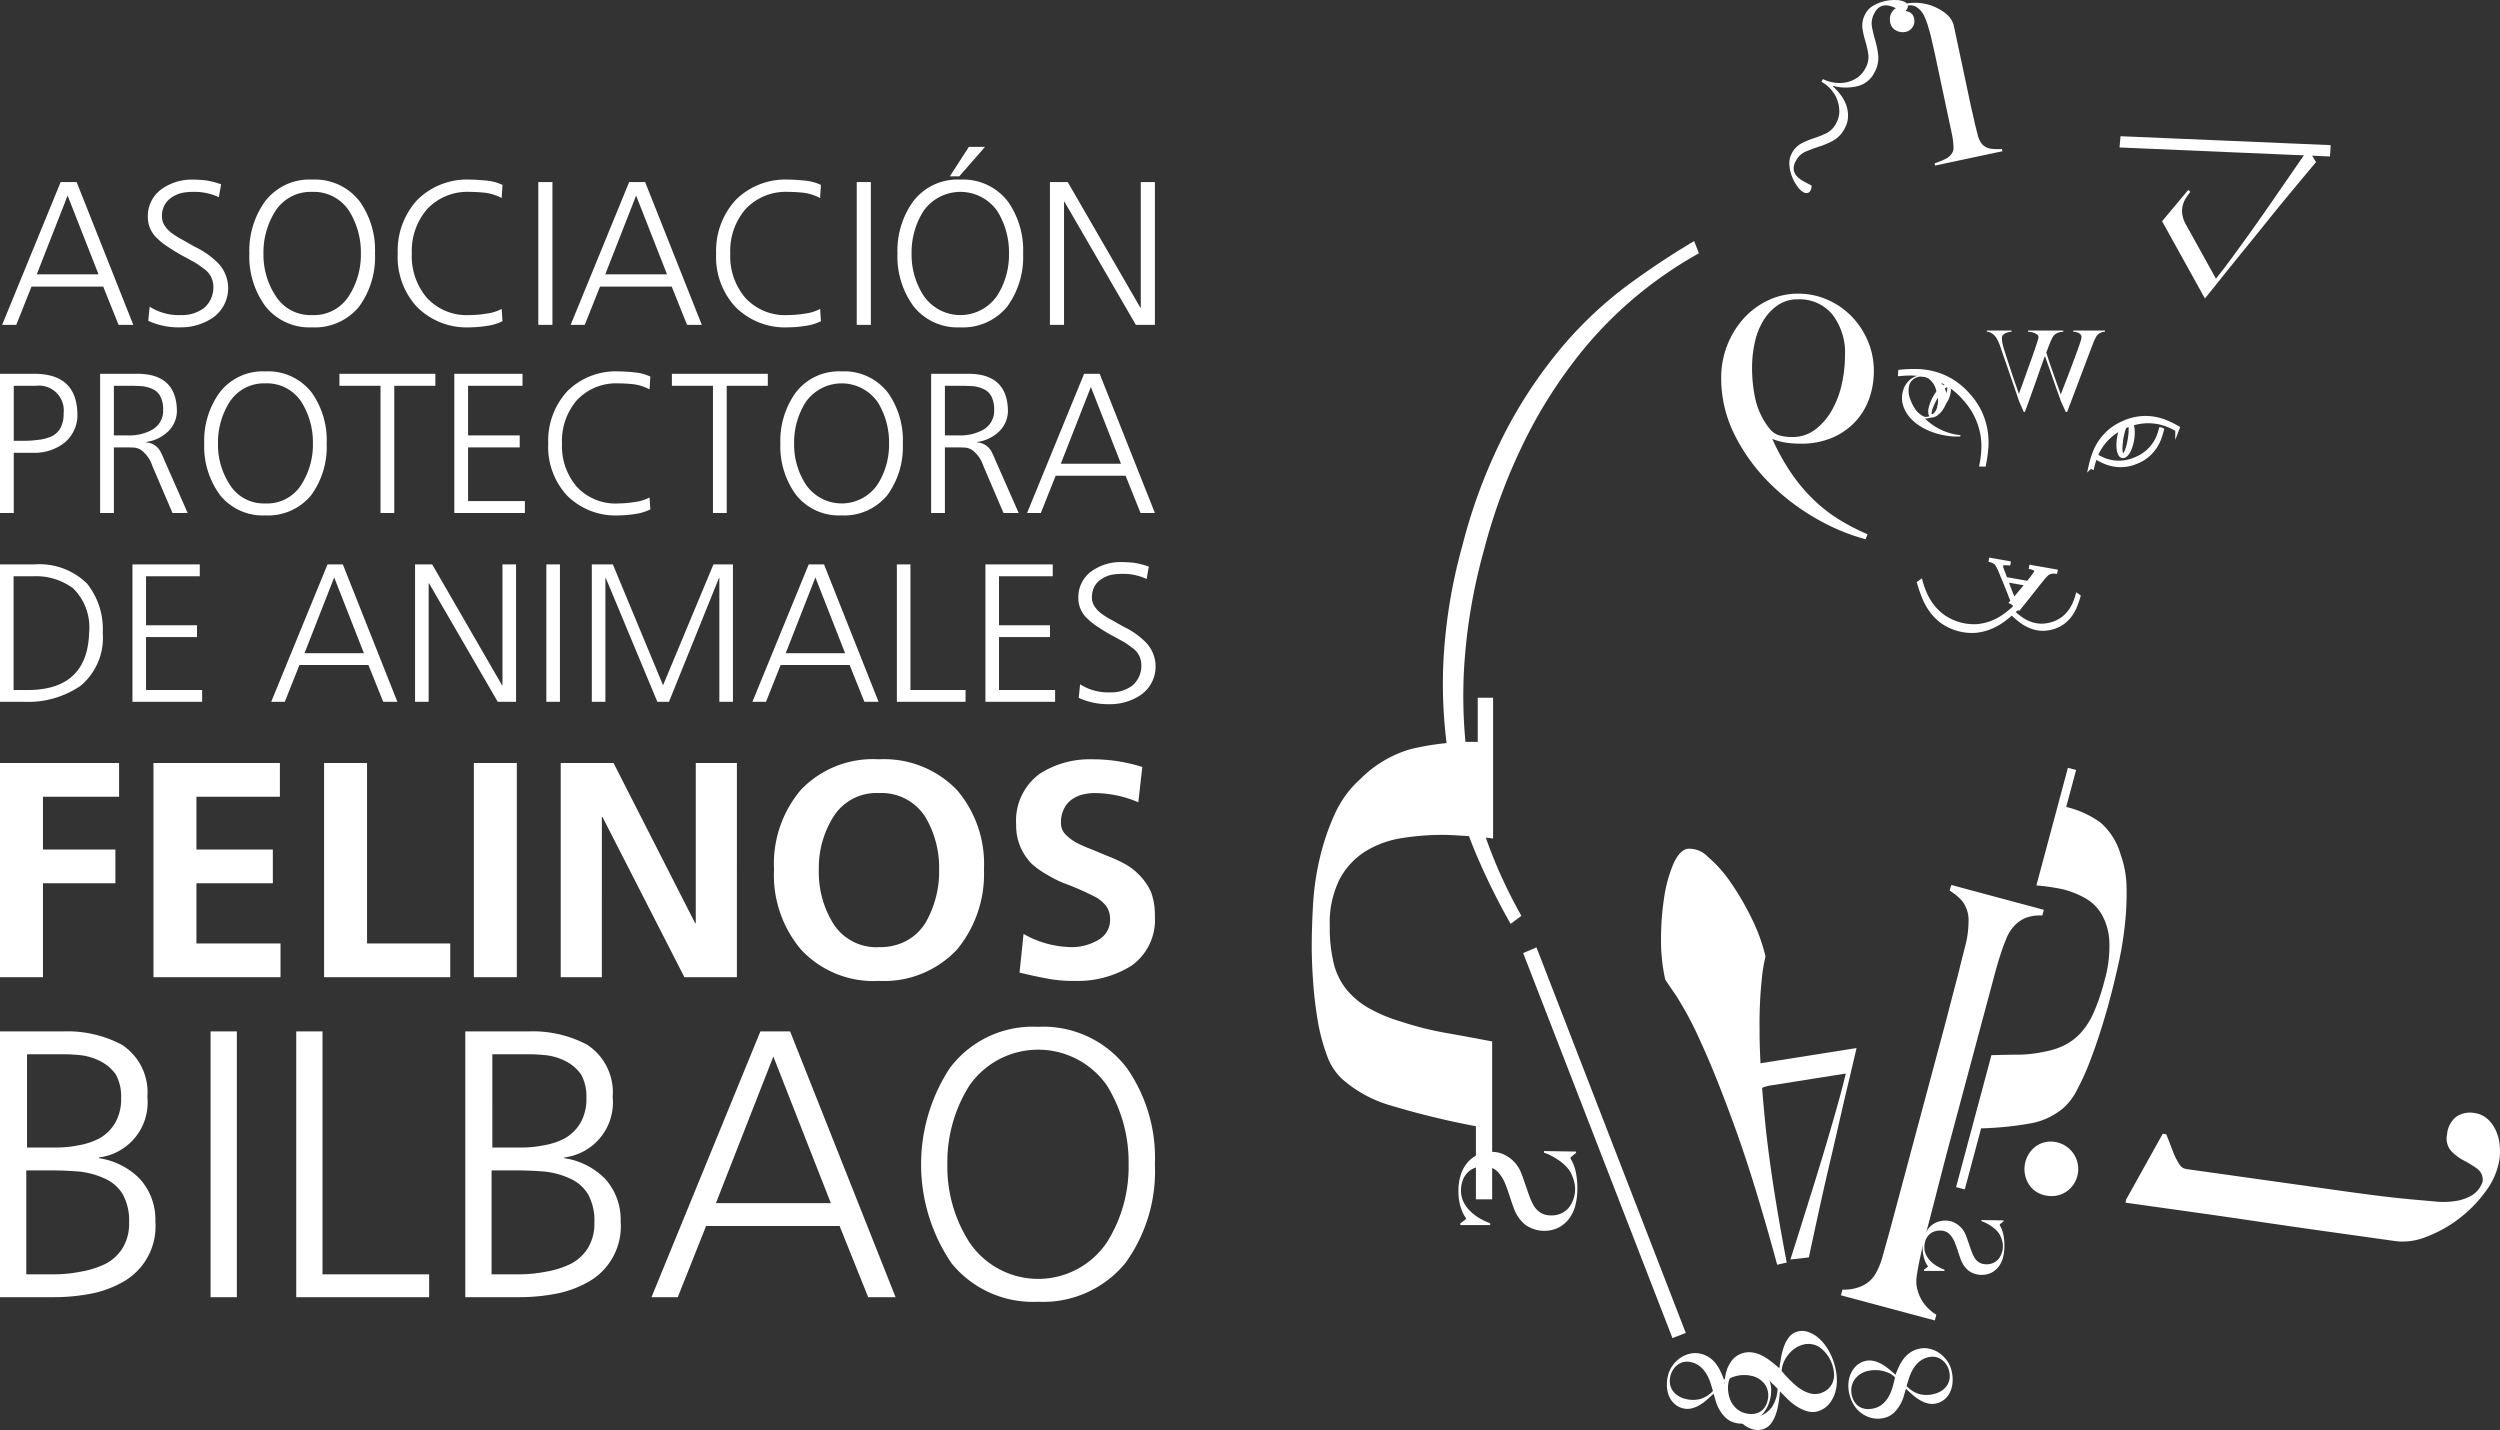 <svg xmlns="http://www.w3.org/2000/svg" xmlns:xlink="http://www.w3.org/1999/xlink" viewBox="0 0 165.676 94.766"><rect x="0" y="0" width="165.676" height="94.766" fill="#333333" stroke="none"/><defs><clipPath id="clip-path" transform="translate(0 -0.001)"><rect x="0" width="165.676" height="94.767" fill="none"/></clipPath></defs><title>Recurso 3</title><g id="Capa_2" data-name="Capa 2"><g id="Capa_1-2" data-name="Capa 1"><g clip-path="url(#clip-path)"><path d="M121.285,5.87a2.206,2.206,0,0,1,.607,1.454,1.597,1.597,0,0,1-.198.824,1.498,1.498,0,0,1-.661.684,6.311,6.311,0,0,1-.815.324,5.776,5.776,0,0,0-.822.34,1.543,1.543,0,0,0-.661.684,1.358,1.358,0,0,0-.151.734,2.533,2.533,0,0,0,.17.781,2.787,2.787,0,0,0,.358.66,1.329,1.329,0,0,0,.407.389.386.386,0,0,0,.264.044.276.276,0,0,0,.193-.146.752.752,0,0,0,.084-.339c-.159-.085-.324-.172-.493-.262a1.964,1.964,0,0,1-.458-.33.809.809,0,0,1-.235-.441.972.972,0,0,1,.144-.614,1.303,1.303,0,0,1,.652-.612c.28-.119.579-.229.894-.33a5.373,5.373,0,0,0,.93-.397,1.957,1.957,0,0,0,.775-.844,1.679,1.679,0,0,0,.199-.718,2.031,2.031,0,0,0-.099-.733,2.441,2.441,0,0,0-.354-.687,3.918,3.918,0,0,0-.548-.608l.015-.03a3.345,3.345,0,0,0,1.602.017,1.681,1.681,0,0,0,1.124-.888,1.953,1.953,0,0,0,.266-1.114,5.434,5.434,0,0,0-.191-.993c-.093-.318-.168-.626-.226-.926a1.35,1.35,0,0,1,.159-.912.938.938,0,0,1,.435-.459.873.873,0,0,1,.505-.048,1.962,1.962,0,0,1,.529.195q.255.135.478.255a.748.748,0,0,0,.234-.26.272.272,0,0,0,.014-.242.39.39,0,0,0-.185-.194,1.381,1.381,0,0,0-.557-.123,2.786,2.786,0,0,0-1.505.36,1.322,1.322,0,0,0-.532.532,1.563,1.563,0,0,0-.209.952,5.493,5.493,0,0,0,.194.88,6.047,6.047,0,0,1,.197.872,1.492,1.492,0,0,1-.197.93,1.681,1.681,0,0,1-.584.648,1.967,1.967,0,0,1-.75.292,2.366,2.366,0,0,1-.783-.005,2.262,2.262,0,0,1-.695-.225l-.096.179a2.26,2.26,0,0,1,.576.45" transform="translate(0 -0.001)" fill="#fff"/><path d="M87.019,65.042q.09,1.287.299,2.541a12.553,12.553,0,0,0,.598,2.302,3.94,3.94,0,0,0,.986,1.584,8.33,8.33,0,0,0,3.258,1.793,54.819,54.819,0,0,0,5.65,1.375v4.843h1.076V69.018q-1.554-.298-3.079-.568a20.668,20.668,0,0,1-2.959-.748,10.126,10.126,0,0,1-2.092-.866,5.373,5.373,0,0,1-1.495-1.226,4.44,4.44,0,0,1-.867-1.734,9.986,9.986,0,0,1-.269-2.511,6.428,6.428,0,0,1,.658-3.108,4.879,4.879,0,0,1,1.733-1.854,6.532,6.532,0,0,1,2.422-.867,17.345,17.345,0,0,1,2.66-.209c.279,0,.738.021,1.375.06q.957.06,1.973.179v-9.326h-1.016v2.929a17.362,17.362,0,0,0-4.454.479,7.729,7.729,0,0,0-3.318,1.972,6.92,6.92,0,0,0-1.704,2.332,15.546,15.546,0,0,0-.987,2.9,17.893,17.893,0,0,0-.448,3.049q-.09,1.524-.09,2.839,0,1.017.09,2.302" transform="translate(0 -0.001)" fill="#fff"/><path d="M116.285,22.718a4.754,4.754,0,0,1,.561-1.452,3.335,3.335,0,0,1,.957-1.033,2.332,2.332,0,0,1,1.363-.396,2.818,2.818,0,0,1,2.254.989,4.132,4.132,0,0,1,.847,2.771,8.494,8.494,0,0,1-.209,1.847,6.206,6.206,0,0,1-.649,1.727,4.177,4.177,0,0,1-1.099,1.286,2.487,2.487,0,0,1-1.562.506,2.931,2.931,0,0,1-.835-.11,1.262,1.262,0,0,1-.638-.44,4.853,4.853,0,0,1-.935-1.913,9.553,9.553,0,0,1-.23-2.133,7.795,7.795,0,0,1,.175-1.649m-1.33,6.102a12.236,12.236,0,0,0,2.287,3.167,14.652,14.652,0,0,0,3.09,2.364,13.593,13.593,0,0,0,3.298,1.385l.132-.329a14.75,14.75,0,0,1-1.814-.932,10.063,10.063,0,0,1-1.704-1.306,11.231,11.231,0,0,1-1.518-1.788,14.478,14.478,0,0,1-1.275-2.292,4.205,4.205,0,0,0,.935.251,6.903,6.903,0,0,0,.956.063,5.214,5.214,0,0,0,2.034-.374,4.497,4.497,0,0,0,1.518-1.023,4.391,4.391,0,0,0,.956-1.528,5.339,5.339,0,0,0,.33-1.891,5.026,5.026,0,0,0-.385-1.957,5.278,5.278,0,0,0-1.055-1.628,5.045,5.045,0,0,0-1.595-1.121,4.735,4.735,0,0,0-1.979-.418,4.565,4.565,0,0,0-2.012.451,5.15,5.15,0,0,0-1.616,1.209,5.873,5.873,0,0,0-1.474,3.882,8.367,8.367,0,0,0,.891,3.815" transform="translate(0 -0.001)" fill="#fff"/><path d="M146.543,19.259q.351-.435.903-1.127.552-.692,1.267-1.569.715-.877,1.497-1.851.781-.975,1.626-1.991.843-1.017,1.649-1.979l-.527-.858q-.095.14-.446.651-.351.513-.861,1.25-.51.737-1.123,1.626-.615.889-1.261,1.798-.646.907-1.272,1.761-.626.852-1.143,1.5l-1.972-3.558a1.973,1.973,0,0,1-.264-.755,1.534,1.534,0,0,1,.052-.604,1.73,1.73,0,0,1,.225-.476q.141-.208.263-.361l-.14-.129-1.733,2.077,2.839,5.12q.07-.09.421-.525" transform="translate(0 -0.001)" fill="#fff"/><path d="M128.418,26.349a1.79,1.79,0,0,1-.011.519,1.101,1.101,0,0,1-.181.44.775.775,0,0,1-.391.283.652.652,0,0,1-.201.038.389.389,0,0,1-.19-.048,1.488,1.488,0,0,1-.534-.486,2.801,2.801,0,0,1-.316-.637,1.466,1.466,0,0,1-.063-.937.791.791,0,0,1,.523-.52.824.824,0,0,1,.715.066,1.326,1.326,0,0,1,.53.756,2.468,2.468,0,0,1,.119.526m.224-.988a1.561,1.561,0,0,0-.453-.366,1.37,1.37,0,0,0-.56-.161,1.538,1.538,0,0,0-.623.087,1.313,1.313,0,0,0-.496.305,1.466,1.466,0,0,0-.332.485,1.704,1.704,0,0,0-.131.595,1.649,1.649,0,0,0,.089.619,2.183,2.183,0,0,0,.366.664,2.909,2.909,0,0,0,.555.524,3.947,3.947,0,0,0,.682.394,4.634,4.634,0,0,0,.743.263,5.309,5.309,0,0,0,.742.136,3.951,3.951,0,0,0,.68.02l.024-.09a3.686,3.686,0,0,1-.572-.095,3.896,3.896,0,0,1-1.208-.533,4.02,4.02,0,0,1-.576-.465,1.745,1.745,0,0,0,.216-.023,1.501,1.501,0,0,0,.242-.066,1.543,1.543,0,0,0,.521-.293,1.324,1.324,0,0,0,.464-.936,1.389,1.389,0,0,0-.076-.541,1.609,1.609,0,0,0-.297-.523" transform="translate(0 -0.001)" fill="#fff"/><path d="M160.794,81.965a8.422,8.422,0,0,0,2.135-1.181,8.687,8.687,0,0,0,1.787-1.819,4.741,4.741,0,0,0,.924-2.142,3.913,3.913,0,0,0,.007-1.009,3.019,3.019,0,0,0-.271-.947,2.264,2.264,0,0,0-.553-.734,1.583,1.583,0,0,0-.84-.37,1.611,1.611,0,0,0-1.213.25,1.657,1.657,0,0,0-.603,1.177,1.243,1.243,0,0,0,.269,1.082,3.201,3.201,0,0,0,.852.641,6.763,6.763,0,0,1,.883.545.896.896,0,0,1,.35.857,1.65,1.65,0,0,1-.698.895,3.021,3.021,0,0,1-1.097.384,5.29,5.29,0,0,1-1.301.036q-.681-.063-1.313-.117-1.296-.116-2.52-.27-1.222-.156-1.851-.244l-10.727-1.507a1.051,1.051,0,0,1-.372-.103,1.071,1.071,0,0,1-.275-.325,4.831,4.831,0,0,1-.414-.882q-.221-.587-.396-1.015l-.231-.033-2.432,4.371-.028.198q.464.065,1.783.25,1.32.186,3.135.441,1.784.251,3.794.55,2.011.298,3.892.564,1.85.26,3.301.463,1.386.195,2.046.288a4.111,4.111,0,0,0,1.977-.294m-23.771-3.055a1.817,1.817,0,0,0-.842-3.232,1.687,1.687,0,0,0-1.326.336,1.895,1.895,0,0,0-.357,2.541,1.688,1.688,0,0,0,1.182.688,1.743,1.743,0,0,0,1.343-.333" transform="translate(0 -0.001)" fill="#fff"/><path d="M129.289,25.209a4.569,4.569,0,0,0-1.156-.479,4.813,4.813,0,0,0-1.136-.151,9.4,9.4,0,0,0-1.079.048l-.009.175a5.788,5.788,0,0,1,.987-.029,4.618,4.618,0,0,1,1.076.191,4.691,4.691,0,0,1,1.114.511,4.96,4.96,0,0,1,1.079.921,4.902,4.902,0,0,1,.787,1.138,4.714,4.714,0,0,1,.39,1.13,4.5,4.5,0,0,1,.087,1.102,6.646,6.646,0,0,1-.124,1.029l.182.003a9.463,9.463,0,0,0,.155-1.102,4.806,4.806,0,0,0-.047-1.157,4.715,4.715,0,0,0-.363-1.186,4.643,4.643,0,0,0-.805-1.193,4.703,4.703,0,0,0-1.138-.951" transform="translate(0 -0.001)" fill="#fff" stroke="#fff" stroke-miterlimit="10" stroke-width="0.25"/><path d="M127.164,38.626c.088.303.195.613.321.933a4.205,4.205,0,0,0,.487.894,3.447,3.447,0,0,0,.74.748,3.448,3.448,0,0,0,2.244.611,3.549,3.549,0,0,0,1.008-.265,4.211,4.211,0,0,0,.88-.518,9.201,9.201,0,0,0,.773-.664l-.062-.153a6.418,6.418,0,0,1-.729.603,3.843,3.843,0,0,1-.852.457,3.481,3.481,0,0,1-.975.216,3.581,3.581,0,0,1-2.155-.588,3.416,3.416,0,0,1-.75-.697,3.925,3.925,0,0,1-.498-.819,5.37,5.37,0,0,1-.304-.85Z" transform="translate(0 -0.001)" fill="#fff" stroke="#fff" stroke-miterlimit="10" stroke-width="0.25"/></g><polygon points="110.834 88.676 111.716 88.332 101.823 62.785 100.94 63.158 110.834 88.676" fill="#fff"/><g clip-path="url(#clip-path)"><path d="M131.985,22.084a.761.761,0,0,1,.153.112c.015.015.037.04.067.075a1.265,1.265,0,0,1,.105.145,2.028,2.028,0,0,1,.126.239,3.724,3.724,0,0,1,.142.362c.08.244.172.513.276.809q.158.444.317.914.162.471.325.944.165.474.306.9l.313.716h.075q.201-.537.377-1.03.176-.492.336-.947.16-.456.309-.885.15-.429.306-.847c.08.229.164.469.254.72.09.252.179.507.269.765.089.259.179.514.268.765q.135.377.261.728l.329.731h.089q.233-.605.437-1.149.205-.544.395-1.049.191-.502.37-.977.178-.474.358-.944.052-.142.093-.246c.028-.07.052-.135.075-.194.022-.06.046-.117.071-.172s.052-.112.082-.172c.015-.029.036-.067.063-.112a.571.571,0,0,1,.116-.13.781.781,0,0,1,.179-.112.728.728,0,0,1,.269-.056v-.082h-2.105v.075a1.019,1.019,0,0,1,.127.014.964.964,0,0,1,.187.053.463.463,0,0,1,.168.112.28.28,0,0,1,.07.201,1.425,1.425,0,0,1-.078.31c-.052.161-.12.358-.205.589-.085.232-.178.484-.28.758q-.153.409-.306.809-.153.399-.287.747-.135.346-.217.57c-.014-.039-.052-.143-.111-.309q-.09-.251-.224-.627c-.09-.251-.189-.535-.299-.851q-.164-.474-.328-.989c.074-.198.142-.374.201-.526q.09-.227.194-.444a.88.88,0,0,1,.079-.126.598.598,0,0,1,.134-.131.756.756,0,0,1,.213-.105,1.169,1.169,0,0,1,.306-.048v-.082h-2.336v.075c.03.005.083.012.16.022a1.136,1.136,0,0,1,.232.056.701.701,0,0,1,.209.116.227.227,0,0,1,.093.186,1.764,1.764,0,0,1-.082.302c-.055.172-.124.381-.209.627s-.179.514-.284.802c-.104.289-.204.566-.298.832-.095.266-.18.505-.258.717q-.116.316-.167.459c-.015-.035-.041-.109-.079-.221-.037-.111-.084-.248-.142-.41q-.085-.243-.186-.541-.101-.298-.202-.608c-.067-.206-.134-.413-.201-.619q-.101-.31-.183-.579a2.86,2.86,0,0,1-.119-.5q-.015-.156-.015-.231a.253.253,0,0,1,.067-.183.591.591,0,0,1,.164-.119.943.943,0,0,1,.209-.075,1.479,1.479,0,0,1,.202-.033v-.075h-1.642v.075a.743.743,0,0,1,.317.104" transform="translate(0 -0.001)" fill="#fff"/><path d="M103.272,81.362a2.07,2.07,0,0,0,.694-.577,2.438,2.438,0,0,0,.428-.881,4.311,4.311,0,0,0,.138-1.122,5.373,5.373,0,0,0-.064-.897,3.429,3.429,0,0,0-.155-.619,2.195,2.195,0,0,0-.165-.369.471.471,0,0,1-.075-.155c0-.021.043-.067.128-.138.086-.072.168-.136.246-.193v-.096l-2.126-.032v.107a3.317,3.317,0,0,1,.561.246,4.559,4.559,0,0,1,.513.325,2.921,2.921,0,0,1,.422.374,1.858,1.858,0,0,1,.277.379,2.962,2.962,0,0,1,.193.481,2.005,2.005,0,0,1-.337,1.859,1.479,1.479,0,0,1-1.169.491,1.324,1.324,0,0,1-.524-.096,1.25,1.25,0,0,1-.39-.262,1.602,1.602,0,0,1-.283-.39,4.313,4.313,0,0,1-.213-.48c-.064-.171-.118-.321-.16-.449-.043-.128-.084-.248-.123-.358s-.079-.224-.118-.342c-.039-.117-.091-.258-.155-.422a2.335,2.335,0,0,0-.293-.534,2.189,2.189,0,0,0-.438-.448,2.236,2.236,0,0,0-.556-.31,1.784,1.784,0,0,0-.646-.117,2.179,2.179,0,0,0-.993.21,2.034,2.034,0,0,0-.695.566,2.397,2.397,0,0,0-.411.82,3.527,3.527,0,0,0-.133.978,3.618,3.618,0,0,0,.08.822,3.265,3.265,0,0,0,.176.561,1.951,1.951,0,0,0,.176.331.707.707,0,0,1,.08.123c0,.021-.042.066-.128.133-.085.068-.171.13-.256.187v.118h1.976v-.118a4.307,4.307,0,0,1-.7-.331,3.134,3.134,0,0,1-.619-.47,2.259,2.259,0,0,1-.444-.609,1.682,1.682,0,0,1-.17-.758,2,2,0,0,1,.096-.625,1.452,1.452,0,0,1,.288-.513,1.314,1.314,0,0,1,.475-.341,1.613,1.613,0,0,1,.647-.123,1.227,1.227,0,0,1,.908.341,2.431,2.431,0,0,1,.544.884c.057.142.107.275.15.4.043.124.084.246.123.367s.08.243.122.368c.043.124.09.254.139.389a2.485,2.485,0,0,0,.775,1.124,2.175,2.175,0,0,0,2.184.191" transform="translate(0 -0.001)" fill="#fff"/><path d="M131.971,9.861a.955.955,0,0,1-.65-.347,1.549,1.549,0,0,1-.261-.588c-.064-.254-.125-.492-.182-.712q-.077-.361-.159-.716-.084-.354-.16-.716-.078-.363-.16-.754c-.054-.251-.112-.527-.176-.826l-.724-3.407a1.459,1.459,0,0,0-.406-.77,2.798,2.798,0,0,0-.743-.501,3.151,3.151,0,0,0-1.075-.317,3.09,3.09,0,0,0-.955.036,1.828,1.828,0,0,0-.444.155,1.556,1.556,0,0,0-.371.253.821.821,0,0,0-.225.366.974.974,0,0,0-.009.494.719.719,0,0,0,.382.51.917.917,0,0,0,.64.091.7.7,0,0,0,.456-.316.701.701,0,0,0,.104-.545.582.582,0,0,0-.307-.443,1.119,1.119,0,0,0-.549-.088l-.009-.043a.443.443,0,0,1,.171-.195.676.676,0,0,1,.235-.103.796.796,0,0,1,.637.107,1.392,1.392,0,0,1,.446.496,4.316,4.316,0,0,1,.278.698c.081.266.156.533.223.802q.043.203.124.549.081.346.168.752.088.421.182.856c.063.299.123.58.178.841l.601,2.827.111.522c.037.174.065.342.085.504q.028.244.033.441a.636.636,0,0,1-.062.316,1.034,1.034,0,0,1-.487.452,6.292,6.292,0,0,1-.705.286l.031.145,4.466-.949-.031-.145a4.226,4.226,0,0,1-.701-.018" transform="translate(0 -0.001)" fill="#fff"/><path d="M128.22,87.508l.101-.378a2.991,2.991,0,0,1-.823-.747,2.748,2.748,0,0,1-.486-1.183,2.37,2.37,0,0,1,.018-.683q.06-.429.181-1.004.121-.575.278-1.201.158-.625.319-1.23.141-.529.374-1.439.233-.909.511-1.988.278-1.08.582-2.213.314-1.17.587-2.191l1.973-7.366q.183-.679.365-1.359c.121-.454.244-.872.37-1.258q.188-.576.375-1.033a2.704,2.704,0,0,1,.383-.687,2.192,2.192,0,0,1,.956-.735,2.777,2.777,0,0,1,1.061-.141l.101-.378-6.138-1.645-.102.378a3.637,3.637,0,0,1,.813.663,2.09,2.09,0,0,1,.436,1.412,6.45,6.45,0,0,1-.241,1.677q-.252.986-.465,1.859-.252.945-.491,1.873-.237.928-.49,1.872-.254.945-.527,1.965-.263.983-.577,2.153l-2.287,8.537q-.294,1.095-.587,2.11a4.747,4.747,0,0,1-.57,1.385,2.023,2.023,0,0,1-1.043.774,2.842,2.842,0,0,1-1.076.157l-.101.377Z" transform="translate(0 -0.001)" fill="#fff"/><path d="M133.614,39.572c.066-.079.139-.167.22-.262.08-.096.163-.196.249-.299.085-.104.17-.208.254-.312l-1.395-.246c.063.167.122.322.175.465.054.143.104.271.149.385.046.113.083.21.114.289.03.08.053.138.07.175.043-.05.098-.115.164-.195m2.616-1.717-.008.046a.858.858,0,0,0-.23-.005.77.77,0,0,0-.172.043.673.673,0,0,0-.118.061.49.49,0,0,0-.06.045c-.056.058-.107.111-.152.157a1.971,1.971,0,0,0-.15.178c-.118.146-.236.293-.355.443-.119.149-.241.304-.368.464-.126.16-.258.327-.397.499q-.207.26-.437.547l-.045-.008c-.011-.02-.029-.047-.052-.08a.929.929,0,0,0-.088-.107,1.028,1.028,0,0,0-.127-.113,1.137,1.137,0,0,0-.169-.106l.071-.074q-.098-.24-.204-.514-.108-.275-.219-.546t-.216-.528c-.07-.17-.133-.323-.19-.457a2.644,2.644,0,0,0-.167-.335.987.987,0,0,0-.106-.15.599.599,0,0,0-.11-.078.834.834,0,0,0-.24-.098l.007-.042,1.193.21-.006.038c-.05-.003-.102-.006-.157-.01a.893.893,0,0,0-.157.005.373.373,0,0,0-.124.033.102.102,0,0,0-.06.075.756.756,0,0,0,.066.313c.037.099.073.197.11.295.037.097.074.2.113.307l1.49.263c.074-.09.143-.177.208-.261s.122-.16.173-.229.091-.128.121-.177a.367.367,0,0,0,.051-.108.107.107,0,0,0-.038-.098.434.434,0,0,0-.114-.075.956.956,0,0,0-.129-.051c-.043-.013-.069-.02-.08-.022l.006-.038Z" transform="translate(0 -0.001)" fill="#fff" stroke="#fff" stroke-miterlimit="10" stroke-width="0.25"/><path d="M128.502,26.103a2.892,2.892,0,0,1,.208-.277,1.018,1.018,0,0,1,.2-.184.148.148,0,0,1,.16-.025c.035.021.051.068.047.139a1.071,1.071,0,0,1-.052.261,2.735,2.735,0,0,1-.127.33c-.053.119-.394.406-.46.523-.071.127.138.076.065.184a2.404,2.404,0,0,1-.212.278.829.829,0,0,1-.19.165.143.143,0,0,1-.15.013c-.041-.024-.058-.077-.049-.159a1.237,1.237,0,0,1,.069-.286,3.433,3.433,0,0,1,.141-.342c.056-.118.111-.226.166-.323.054-.094.114-.193.183-.297m-.529.633a2.179,2.179,0,0,0-.105.379.841.841,0,0,0-.005.291.226.226,0,0,0,.097.164.235.235,0,0,0,.162.018.607.607,0,0,0,.228-.112,1.669,1.669,0,0,0,.275-.271c.098-.117-.072-.082.144-.32a2.066,2.066,0,0,0,.32-.478,2.363,2.363,0,0,0,.114-.394.873.873,0,0,0,.003-.293.244.244,0,0,0-.11-.176.216.216,0,0,0-.164-.014.631.631,0,0,0-.223.115,1.658,1.658,0,0,0-.261.256,2.804,2.804,0,0,0-.279.415,2.887,2.887,0,0,0-.196.42" transform="translate(0 -0.001)" fill="#fff" stroke="#fff" stroke-miterlimit="10" stroke-width="0.137"/><path d="M141.797,27.713a3.504,3.504,0,0,1,.955.025,3.669,3.669,0,0,1,.839.248,6.933,6.933,0,0,1,.737.368l-.048.125a4.324,4.324,0,0,0-.679-.327,3.479,3.479,0,0,0-1.745-.19,3.805,3.805,0,0,0-1.038.306,3.766,3.766,0,0,0-.903.55,3.587,3.587,0,0,0-.622.667,3.435,3.435,0,0,0-.403.741,5.093,5.093,0,0,0-.233.756l-.128-.054a7.134,7.134,0,0,1,.234-.817,3.718,3.718,0,0,1,.392-.792,3.621,3.621,0,0,1,.622-.715,3.55,3.55,0,0,1,.931-.581,3.598,3.598,0,0,1,1.089-.31" transform="translate(0 -0.001)" fill="#fff" stroke="#fff" stroke-miterlimit="10" stroke-width="0.25"/><path d="M142.303,30.195a2.651,2.651,0,0,0,.488-.532,2.851,2.851,0,0,0,.306-.586,5.391,5.391,0,0,0,.186-.595l-.093-.039a3.26,3.26,0,0,1-.179.541,2.636,2.636,0,0,1-.316.545,2.676,2.676,0,0,1-.496.504,2.89,2.89,0,0,1-.712.403,2.842,2.842,0,0,1-.772.202,2.726,2.726,0,0,1-.69-.012,2.613,2.613,0,0,1-.614-.17,3.705,3.705,0,0,1-.534-.271l-.037.099a5.442,5.442,0,0,0,.567.301,2.78,2.78,0,0,0,.636.203,2.709,2.709,0,0,0,.715.037,2.652,2.652,0,0,0,.805-.201,2.684,2.684,0,0,0,.74-.429" transform="translate(0 -0.001)" fill="#fdfdfd" stroke="#fff" stroke-miterlimit="10" stroke-width="0.25"/><path d="M140.676,28.666a2.895,2.895,0,0,1,.105-.332,1.075,1.075,0,0,1,.129-.244.156.156,0,0,1,.147-.079q.06.011.093.114a1.06,1.06,0,0,1,.038.263,2.728,2.728,0,0,1-.009.355,3.902,3.902,0,0,1-.051.394c-.025.145-.055.281-.087.409a2.491,2.491,0,0,1-.109.335.837.837,0,0,1-.127.221.148.148,0,0,1-.14.066c-.049-.008-.083-.053-.102-.133a1.27,1.27,0,0,1-.031-.293,3.46,3.46,0,0,1,.019-.37c.014-.131.03-.252.05-.362.019-.108.044-.222.075-.344m-.294.781a2.118,2.118,0,0,0,.028.393.795.795,0,0,0,.095.275.228.228,0,0,0,.15.12.244.244,0,0,0,.162-.04.613.613,0,0,0,.181-.185,1.638,1.638,0,0,0,.173-.351,3.022,3.022,0,0,0,.135-.52,2.638,2.638,0,0,0,.042-.427,1.886,1.886,0,0,0-.028-.376.812.812,0,0,0-.097-.276.244.244,0,0,0-.166-.127.224.224,0,0,0-.163.045.648.648,0,0,0-.176.186,1.709,1.709,0,0,0-.164.332,2.811,2.811,0,0,0-.127.488,2.932,2.932,0,0,0-.045.463" transform="translate(0 -0.001)" fill="#fff" stroke="#fff" stroke-miterlimit="10" stroke-width="0.25"/></g><polygon points="140.642 9.157 140.598 9.654 154.292 10.24 154.323 9.737 140.642 9.157" fill="#fff" stroke="#fff" stroke-miterlimit="10" stroke-width="0.25"/><g clip-path="url(#clip-path)"><path d="M137.752,39.519c-.06.204-.132.415-.217.63a2.781,2.781,0,0,1-.329.604,2.325,2.325,0,0,1-.5.506,2.335,2.335,0,0,1-1.516.413,2.359,2.359,0,0,1-.681-.18,2.784,2.784,0,0,1-.595-.35,5.798,5.798,0,0,1-.522-.448l.042-.103a4.327,4.327,0,0,0,.492.407,2.619,2.619,0,0,0,.576.309,2.354,2.354,0,0,0,.658.146,2.43,2.43,0,0,0,1.457-.397,2.311,2.311,0,0,0,.506-.471,2.632,2.632,0,0,0,.337-.554,3.678,3.678,0,0,0,.206-.574Z" transform="translate(0 -0.001)" fill="#fff" stroke="#fff" stroke-miterlimit="10" stroke-width="0.25"/><path d="M139.211,68.306q-.336,1.062-.729,2.08a15.979,15.979,0,0,1-.835,1.838,4.016,4.016,0,0,1-.882,1.183,4.602,4.602,0,0,1-2.145,1.031,21.769,21.769,0,0,1-3.33.339l-1.084,4.047-.576-.154,2.343-8.743q.897-.027,1.774-.033a8.343,8.343,0,0,0,1.75-.2,4.823,4.823,0,0,0,1.314-.425,3.773,3.773,0,0,0,1.074-.81,4.923,4.923,0,0,0,.851-1.324,13.365,13.365,0,0,0,.707-2.06,8.27,8.27,0,0,0,.344-2.692,4.025,4.025,0,0,0-.513-1.797,2.921,2.921,0,0,0-1.101-1.072,6.233,6.233,0,0,0-1.376-.556q-.224-.06-.749-.147-.525-.087-1.096-.133l2.089-7.793.543.145-.656,2.448a6.376,6.376,0,0,1,2.276,1.038,4.414,4.414,0,0,1,1.333,2.125,6.587,6.587,0,0,1,.39,2.192,19.082,19.082,0,0,1-.122,2.564,23.669,23.669,0,0,1-.443,2.613q-.292,1.286-.588,2.385-.228.851-.563,1.911" transform="translate(0 -0.001)" fill="#fff"/><path d="M115.141,93.403a1.769,1.769,0,0,1-.385-.439,2.674,2.674,0,0,1-.276-.602,7.165,7.165,0,0,1-.194-.754,1.318,1.318,0,0,1,.4-.287,2.075,2.075,0,0,1,.469-.153,2.217,2.217,0,0,1,.476-.042,1.886,1.886,0,0,1,.428.052,1.437,1.437,0,0,1,.94.627,1.31,1.31,0,0,1,.135,1.032,1.215,1.215,0,0,1-.236.495,1.009,1.009,0,0,1-.359.278,1.15,1.15,0,0,1-.42.096,1.585,1.585,0,0,1-.435-.045,1.399,1.399,0,0,1-.543-.258m-3.932-.902a1.211,1.211,0,0,1-.353-.333,1.116,1.116,0,0,1-.183-.447,1.268,1.268,0,0,1,.027-.537,1.352,1.352,0,0,1,.184-.424,1.218,1.218,0,0,1,.306-.325,1.023,1.023,0,0,1,.407-.178,1.115,1.115,0,0,1,.494.02,1.405,1.405,0,0,1,.601.302,1.978,1.978,0,0,1,.402.487,2.789,2.789,0,0,1,.255.568q.095.292.168.546a1.871,1.871,0,0,1-.833.532,1.926,1.926,0,0,1-1.002-.01,1.596,1.596,0,0,1-.473-.201m4.553,1.811a1.896,1.896,0,0,0,1.222-.836,2.418,2.418,0,0,0,.325-.752,2.38,2.38,0,0,0,.065-.674,1.875,1.875,0,0,0-.148-.664,1.628,1.628,0,0,0-.374-.544,1.264,1.264,0,0,0-.582-.316,1.186,1.186,0,0,0-.555-.011,1.949,1.949,0,0,0-.526.202,3.249,3.249,0,0,0-.489.333c-.156.128-.305.255-.448.383q-.106-.282-.235-.553a2.785,2.785,0,0,0-.301-.501,1.882,1.882,0,0,0-.414-.402,1.652,1.652,0,0,0-.573-.256,1.544,1.544,0,0,0-.721-.013,1.853,1.853,0,0,0-.648.279,2.072,2.072,0,0,0-.511.5,1.854,1.854,0,0,0-.302.639,2.466,2.466,0,0,0-.077.804,1.86,1.86,0,0,0,.165.653,1.42,1.42,0,0,0,.365.478,1.284,1.284,0,0,0,.526.268,1.194,1.194,0,0,0,.541.013,1.87,1.87,0,0,0,.519-.199,2.961,2.961,0,0,0,.499-.351q.243-.208.476-.434c.041.147.091.32.15.517a2.571,2.571,0,0,0,.253.577,2.335,2.335,0,0,0,.41.514,1.359,1.359,0,0,0,.615.325,1.717,1.717,0,0,0,.773.021" transform="translate(0 -0.001)" fill="#fff"/><path d="M124.727,93.076a1.769,1.769,0,0,0,.385-.439,2.674,2.674,0,0,0,.276-.602,7.165,7.165,0,0,0,.194-.754,1.318,1.318,0,0,0-.4-.287,2.075,2.075,0,0,0-.469-.153,2.217,2.217,0,0,0-.476-.042,1.886,1.886,0,0,0-.428.052,1.437,1.437,0,0,0-.94.627,1.31,1.31,0,0,0-.135,1.032,1.228,1.228,0,0,0,.236.495,1.009,1.009,0,0,0,.359.278,1.15,1.15,0,0,0,.42.096,1.585,1.585,0,0,0,.435-.045,1.399,1.399,0,0,0,.543-.258m3.932-.902a1.211,1.211,0,0,0,.353-.333,1.117,1.117,0,0,0,.183-.447,1.268,1.268,0,0,0-.027-.537,1.352,1.352,0,0,0-.184-.424,1.218,1.218,0,0,0-.306-.325,1.023,1.023,0,0,0-.407-.178,1.115,1.115,0,0,0-.494.02,1.405,1.405,0,0,0-.601.302,1.978,1.978,0,0,0-.402.487,2.79,2.79,0,0,0-.255.568q-.094.292-.168.546a1.871,1.871,0,0,0,.833.532,1.926,1.926,0,0,0,1.002-.01,1.596,1.596,0,0,0,.473-.201m-4.553,1.811a1.896,1.896,0,0,1-1.222-.836,2.419,2.419,0,0,1-.325-.752,2.38,2.38,0,0,1-.065-.674,1.875,1.875,0,0,1,.148-.664,1.627,1.627,0,0,1,.374-.544,1.264,1.264,0,0,1,.582-.316,1.186,1.186,0,0,1,.555-.011,1.949,1.949,0,0,1,.526.202,3.249,3.249,0,0,1,.489.333c.156.128.305.255.448.383q.106-.282.235-.553a2.784,2.784,0,0,1,.301-.501,1.883,1.883,0,0,1,.414-.402,1.652,1.652,0,0,1,.573-.256,1.544,1.544,0,0,1,.721-.013,1.853,1.853,0,0,1,.648.279,2.072,2.072,0,0,1,.511.5,1.854,1.854,0,0,1,.302.639,2.466,2.466,0,0,1,.077.804,1.86,1.86,0,0,1-.165.653,1.42,1.42,0,0,1-.365.478,1.284,1.284,0,0,1-.526.268,1.194,1.194,0,0,1-.541.013,1.87,1.87,0,0,1-.519-.199,2.962,2.962,0,0,1-.499-.351q-.243-.208-.476-.434c-.041.147-.091.32-.15.517a2.571,2.571,0,0,1-.253.577,2.335,2.335,0,0,1-.41.514,1.359,1.359,0,0,1-.615.325,1.717,1.717,0,0,1-.773.021" transform="translate(0 -0.001)" fill="#fff"/><path d="M131.967,84.346a1.421,1.421,0,0,0,.477-.397,1.683,1.683,0,0,0,.294-.605,2.929,2.929,0,0,0,.095-.771,3.644,3.644,0,0,0-.044-.617,2.397,2.397,0,0,0-.106-.426,1.561,1.561,0,0,0-.114-.253.333.333,0,0,1-.051-.107c0-.014.029-.046.088-.095s.115-.093.169-.132v-.066l-1.462-.022v.073a2.272,2.272,0,0,1,.386.169,3.054,3.054,0,0,1,.352.224,1.925,1.925,0,0,1,.29.257,1.234,1.234,0,0,1,.191.26,2.126,2.126,0,0,1,.133.331,1.377,1.377,0,0,1-.232,1.278,1.016,1.016,0,0,1-.804.337.911.911,0,0,1-.36-.066.854.854,0,0,1-.268-.18,1.117,1.117,0,0,1-.194-.268,2.937,2.937,0,0,1-.147-.33c-.044-.118-.081-.22-.11-.309-.03-.088-.058-.17-.085-.246-.026-.075-.053-.154-.08-.234-.027-.081-.063-.178-.107-.291a1.598,1.598,0,0,0-.202-.367,1.49,1.49,0,0,0-.301-.308,1.531,1.531,0,0,0-.382-.213,1.215,1.215,0,0,0-.444-.081,1.493,1.493,0,0,0-.683.145,1.384,1.384,0,0,0-.477.389,1.663,1.663,0,0,0-.283.564,2.429,2.429,0,0,0-.092.672,2.483,2.483,0,0,0,.056.565,2.221,2.221,0,0,0,.121.386,1.288,1.288,0,0,0,.121.227.499.499,0,0,1,.055.085c0,.014-.029.045-.088.092-.059.046-.118.089-.176.128v.081h1.358v-.081a2.956,2.956,0,0,1-.481-.228,2.151,2.151,0,0,1-.426-.323,1.571,1.571,0,0,1-.305-.418,1.157,1.157,0,0,1-.117-.522,1.376,1.376,0,0,1,.066-.429,1.003,1.003,0,0,1,.198-.353.906.906,0,0,1,.327-.234,1.096,1.096,0,0,1,.444-.085.843.843,0,0,1,.624.234,1.671,1.671,0,0,1,.375.608c.039.098.073.19.103.275.029.085.057.17.084.253s.055.167.085.252c.029.086.061.175.095.268a1.711,1.711,0,0,0,.532.773,1.497,1.497,0,0,0,1.502.131" transform="translate(0 -0.001)" fill="#fff"/><path d="M111.073,65.977a22.898,22.898,0,0,1,1.619,3.042q.992,2.133,2.292,5.72,1.302,3.588,2.79,9.077l.633-.146q-1.054-5.534-1.433-9.335-.376-3.8-.367-6.164a28.317,28.317,0,0,1,.168-3.483,10.392,10.392,0,0,1,.227-1.302,11.857,11.857,0,0,0-.913-2.511,17.931,17.931,0,0,0-1.382-2.375,8.511,8.511,0,0,0-1.538-1.728,1.664,1.664,0,0,0-1.369-.517q-.526.121-.925,1.047a9.275,9.275,0,0,0-.598,2.221,17.887,17.887,0,0,0-.2,2.74,11.781,11.781,0,0,0,.28,2.657q.09.147.716,1.057" transform="translate(0 -0.001)" fill="#fff"/><path d="M120.068,92.367a1.981,1.981,0,0,1-.641-.252,3.616,3.616,0,0,1-.661-.515,10.15,10.15,0,0,1-.696-.744,1.751,1.751,0,0,1,.146-.601,2.226,2.226,0,0,1,.301-.49,2.069,2.069,0,0,1,.383-.368,1.664,1.664,0,0,1,.408-.225,1.377,1.377,0,0,1,1.256.097,2.358,2.358,0,0,1,.98,1.84,1.364,1.364,0,0,1-.117.562,1.158,1.158,0,0,1-.298.393,1.331,1.331,0,0,1-.409.238,1.234,1.234,0,0,1-.652.065m-4.046,1.583a1.294,1.294,0,0,1-.54-.15,1.574,1.574,0,0,1-.471-.397,2.174,2.174,0,0,1-.353-.64,2.366,2.366,0,0,1-.136-.616,1.856,1.856,0,0,1,.038-.582,1.187,1.187,0,0,1,.229-.478.989.989,0,0,1,.444-.307,1.25,1.25,0,0,1,.732-.052,2.236,2.236,0,0,1,.691.296,3.819,3.819,0,0,1,.618.489q.286.276.528.521a2.407,2.407,0,0,1-.351,1.174,1.726,1.726,0,0,1-.877.659,1.39,1.39,0,0,1-.552.083m5.221-.944a2.165,2.165,0,0,0,.396-.796,2.859,2.859,0,0,0,.08-.992,4.139,4.139,0,0,0-.244-1.089,4.014,4.014,0,0,0-.414-.826,2.931,2.931,0,0,0-.593-.671,1.982,1.982,0,0,0-.705-.381,1.144,1.144,0,0,0-.727.022,1.059,1.059,0,0,0-.49.359,2.126,2.126,0,0,0-.315.586,4.287,4.287,0,0,0-.192.714q-.069.378-.122.744-.288-.255-.59-.485a3.535,3.535,0,0,0-.612-.38,1.985,1.985,0,0,0-.641-.19,1.457,1.457,0,0,0-.676.087,1.386,1.386,0,0,0-.636.467,2.144,2.144,0,0,0-.367.757,3.039,3.039,0,0,0-.095.922,3.135,3.135,0,0,0,.186.944,4.303,4.303,0,0,0,.494.984,2.846,2.846,0,0,0,.601.647,1.649,1.649,0,0,0,.652.311,1.152,1.152,0,0,0,.644-.041,1.056,1.056,0,0,0,.478-.347,2.119,2.119,0,0,0,.312-.578,3.971,3.971,0,0,0,.188-.741q.066-.405.109-.822c.139.143.304.31.492.5a3.63,3.63,0,0,0,.624.5,2.688,2.688,0,0,0,.716.322,1.21,1.21,0,0,0,.76-.035,1.529,1.529,0,0,0,.687-.492" transform="translate(0 -0.001)" fill="#fff"/><path d="M122.848,70.255q-.154.664-.405,1.715-.252,1.052-.557,2.397-.306,1.347-.656,2.831-.348,1.484-.693,3.059-.345,1.575-.663,3.073l-1.221.137q.061-.195.29-.918.23-.722.555-1.766.326-1.044.721-2.303.393-1.258.781-2.563.387-1.304.737-2.546.351-1.242.584-2.226l-4.903.777a2.411,2.411,0,0,0-.924.313,1.9,1.9,0,0,0-.542.503,2.112,2.112,0,0,0-.289.575q-.093.292-.149.524l-.229-.038.695-3.226,7.057-1.118c-.023.091-.086.357-.189.8" transform="translate(0 -0.001)" fill="#fff"/><path d="M112.273,15.98q-2.082,1.222-4.312,2.849a26.141,26.141,0,0,0-4.26,3.949,30.715,30.715,0,0,0-3.799,5.573,35.559,35.559,0,0,0-2.979,7.768,35.267,35.267,0,0,0-1.279,7.973,31.661,31.661,0,0,0,.452,6.685,27.03,27.03,0,0,0,1.65,5.643,44.555,44.555,0,0,0,2.363,4.805l.714-.532a32.284,32.284,0,0,1-2.127-4.547,26.1,26.1,0,0,1-1.404-5.494,32.427,32.427,0,0,1-.259-6.494,37.44,37.44,0,0,1,1.299-7.662,37.798,37.798,0,0,1,2.793-7.456,31.816,31.816,0,0,1,3.582-5.603,26.571,26.571,0,0,1,3.942-3.978,27.196,27.196,0,0,1,3.938-2.672Z" transform="translate(0 -0.001)" fill="#fff"/><path d="M63.059,83.72a6.943,6.943,0,0,0,5.729,2.548,7.041,7.041,0,0,0,5.778-2.548,10.37,10.37,0,0,0,1.969-6.561A10.4,10.4,0,0,0,74.692,70.8a6.952,6.952,0,0,0-5.904-2.751A6.859,6.859,0,0,0,62.933,70.8a11.654,11.654,0,0,0,.126,12.92M73.355,71.935a9.633,9.633,0,0,1,1.438,5.224,9.381,9.381,0,0,1-1.438,5.173,5.494,5.494,0,0,1-9.11,0,9.267,9.267,0,0,1-1.463-5.173,9.515,9.515,0,0,1,1.463-5.224,5.56,5.56,0,0,1,9.11,0m-30.18,14.03h1.741l1.878-4.718h8.847l1.892,4.718H59.35L52.36,68.352H50.392ZM51.25,70.017l3.81,9.716H47.445ZM30.836,85.965h3.507a12.895,12.895,0,0,0,2.625-.252,7.029,7.029,0,0,0,2.145-.833,4.223,4.223,0,0,0,2.018-3.936,4.018,4.018,0,0,0-1.034-2.826,4.77,4.77,0,0,0-2.7-1.363v-.051a3.67,3.67,0,0,0,3.204-4.012,3.76,3.76,0,0,0-1.69-3.457,7.721,7.721,0,0,0-3.886-.883H30.836Zm1.741-8.403h1.539q.984,0,1.943.076a5.364,5.364,0,0,1,1.691.454,2.681,2.681,0,0,1,1.211,1.035,3.624,3.624,0,0,1,.429,1.892,3.113,3.113,0,0,1-.429,1.691A2.94,2.94,0,0,1,37.8,83.77a6.029,6.029,0,0,1-1.615.505,9.094,9.094,0,0,1-1.791.176H32.577Zm.05-7.696h2.398a11.351,11.351,0,0,1,1.261.076,3.966,3.966,0,0,1,1.237.403,2.831,2.831,0,0,1,.984.858,3.003,3.003,0,0,1,.353,1.565,3.13,3.13,0,0,1-.404,1.665,2.838,2.838,0,0,1-1.034,1.01,4.637,4.637,0,0,1-1.363.454,7.577,7.577,0,0,1-1.489.151H32.627ZM19.632,85.965h8.807V84.451H21.373V68.352H19.632Zm-5.677,0h1.741V68.352H13.955ZM0,85.965H3.508a12.878,12.878,0,0,0,2.624-.252,7.019,7.019,0,0,0,2.145-.833,4.224,4.224,0,0,0,2.019-3.936,4.014,4.014,0,0,0-1.035-2.826,4.767,4.767,0,0,0-2.7-1.363v-.051a3.67,3.67,0,0,0,3.205-4.012,3.759,3.759,0,0,0-1.691-3.457,7.719,7.719,0,0,0-3.886-.883H0Zm1.742-8.403H3.281q.984,0,1.943.076a5.364,5.364,0,0,1,1.691.454,2.686,2.686,0,0,1,1.211,1.035,3.624,3.624,0,0,1,.429,1.892,3.113,3.113,0,0,1-.429,1.691,2.94,2.94,0,0,1-1.161,1.06,6.029,6.029,0,0,1-1.615.505,9.097,9.097,0,0,1-1.792.176H1.742Zm.05-7.696H4.189a11.355,11.355,0,0,1,1.262.076,3.969,3.969,0,0,1,1.236.403,2.843,2.843,0,0,1,.985.858,3.003,3.003,0,0,1,.353,1.565,3.13,3.13,0,0,1-.404,1.665,2.834,2.834,0,0,1-1.035,1.01,4.621,4.621,0,0,1-1.362.454,7.577,7.577,0,0,1-1.489.151H1.792Z" transform="translate(0 -0.001)" fill="#fff"/><path d="M75.437,53.168l.265-2.339a10.949,10.949,0,0,0-3.397-.509,6.079,6.079,0,0,0-3.397.956,3.842,3.842,0,0,0-1.566,3.376,3.577,3.577,0,0,0,.285,1.485,3.808,3.808,0,0,0,.712,1.078,5.354,5.354,0,0,0,1.017.732,7.879,7.879,0,0,0,1.118.57,18.802,18.802,0,0,1,2.136.936,2.384,2.384,0,0,1,.712.61,1.536,1.536,0,0,1,.244.874,1.517,1.517,0,0,1-.834,1.383,3.45,3.45,0,0,1-1.688.448,6.574,6.574,0,0,1-3.214-.875l-.264,2.563q1.017.244,1.79.386a8.88,8.88,0,0,0,1.851.163,6.73,6.73,0,0,0,3.762-.997,3.721,3.721,0,0,0,1.566-3.294,4.47,4.47,0,0,0-.244-1.567,3.836,3.836,0,0,0-.712-1.078,4.096,4.096,0,0,0-.996-.793,8.855,8.855,0,0,0-1.139-.529c-.394-.162-.766-.318-1.119-.467a8.86,8.86,0,0,1-1.017-.448,3.036,3.036,0,0,1-.712-.549,1.059,1.059,0,0,1-.284-.753,1.928,1.928,0,0,1,.223-.976,1.618,1.618,0,0,1,.55-.61,2.147,2.147,0,0,1,.732-.305,3.378,3.378,0,0,1,.732-.081,7.439,7.439,0,0,1,2.888.61m-20.217.976a3.356,3.356,0,0,1,3.031-1.586,3.424,3.424,0,0,1,3.071,1.586,6.564,6.564,0,0,1,.915,3.478,6.821,6.821,0,0,1-.895,3.519,3.392,3.392,0,0,1-1.22,1.179,3.671,3.671,0,0,1-1.871.448,3.37,3.37,0,0,1-3.072-1.627,6.474,6.474,0,0,1-.915-3.519,6.351,6.351,0,0,1,.956-3.478m-2.135,8.786a6.546,6.546,0,0,0,5.166,2.075,6.618,6.618,0,0,0,5.186-2.095,7.856,7.856,0,0,0,1.77-5.288,7.543,7.543,0,0,0-1.79-5.268,6.704,6.704,0,0,0-5.166-2.034,6.601,6.601,0,0,0-5.166,2.014,7.566,7.566,0,0,0-1.79,5.288,7.641,7.641,0,0,0,1.79,5.308m-15.926,1.831h2.726V54.144h.041l5.43,10.617h3.478V50.564h-2.725v10.617h-.041l-5.41-10.617h-3.499Zm-5.756,0h2.847V50.564h-2.847Zm-9.925,0h8.359v-2.237h-5.512v-11.96h-2.847Zm-11.308,0h8.42v-2.237h-5.573v-3.987h5.064v-2.237h-5.064v-3.498h5.532v-2.238h-8.379Zm-10.17,0h2.847v-6.224h4.8v-2.237h-4.8v-3.498h5.045v-2.238H0Z" transform="translate(0 -0.001)" fill="#fff"/><path d="M71.488,46.249a4.66,4.66,0,0,0,2.061.418,3.623,3.623,0,0,0,2.034-.6,2.3,2.3,0,0,0,.3-3.548,5.266,5.266,0,0,0-1.434-.991c-.261-.148-.514-.292-.757-.431a4.963,4.963,0,0,1-.678-.417,1.887,1.887,0,0,1-.47-.483,1.054,1.054,0,0,1-.182-.6,1.472,1.472,0,0,1,.182-.756,1.391,1.391,0,0,1,.457-.47,1.982,1.982,0,0,1,.639-.274,3.686,3.686,0,0,1,.691-.065,3.63,3.63,0,0,1,1.657.339l.143-.822a5.355,5.355,0,0,0-.952-.247,7.887,7.887,0,0,0-.835-.053,3.337,3.337,0,0,0-2.035.627,2.113,2.113,0,0,0-.847,1.747,1.847,1.847,0,0,0,.652,1.422,4.17,4.17,0,0,0,.678.522q.364.247.757.469c.26.139.517.279.769.418a4.439,4.439,0,0,1,.665.443,1.379,1.379,0,0,1,.652,1.122,1.72,1.72,0,0,1-.586,1.408,2.307,2.307,0,0,1-1.461.457,3.447,3.447,0,0,1-2.009-.535Zm-6.183.261h4.618v-.783h-3.718v-3.508h3.379v-.783h-3.379v-3.247h3.561v-.783h-4.461Zm-5.869,0h4.552v-.783h-3.652v-8.321h-.9Zm-9.573,0h.9l.97-2.439h4.573l.978,2.439h.939l-3.613-9.104h-1.017Zm4.174-8.243,1.969,5.021h-3.936Zm-14.817,8.243h.9v-8.204h.026l3.417,8.204h.77l3.313-8.204h.026v8.204h.9v-9.104h-1.292l-3.339,8.008-3.326-8.008h-1.395Zm-3.013,0h.9v-9.104h-.9Zm-8.7,0h.9v-7.852h.027l4.552,7.852h1.213v-9.104h-.9v8.008h-.027l-4.63-8.008h-1.135Zm-9.534,0h.9l.971-2.439h4.572l.979,2.439h.939l-3.613-9.104h-1.018Zm4.174-8.243,1.969,5.021h-3.936Zm-13.369,8.243h4.617v-.783H9.678v-3.508h3.378v-.783H9.678v-3.247h3.561v-.783H8.778Zm-7.878-8.321h1.317a4.125,4.125,0,0,1,2.622.795,3.616,3.616,0,0,1,1.069,2.909q-.103,3.925-4.265,3.834H.9Zm-.9,8.321h1.591a6.165,6.165,0,0,0,3.744-1.056,4.132,4.132,0,0,0,1.473-3.509,4.822,4.822,0,0,0-1.043-3.274,4.506,4.506,0,0,0-3.509-1.265H0Z" transform="translate(0 -0.001)" fill="#fff"/><path d="M68.064,33.998h.912l.983-2.471h4.634l.991,2.471h.952l-3.661-9.225h-1.031Zm4.229-8.353,1.996,5.089h-3.989Zm-9.674-.079h.938q.475,0,.899.026a2.085,2.085,0,0,1,.74.199,1.09,1.09,0,0,1,.502.475,1.852,1.852,0,0,1,.185.899,1.424,1.424,0,0,1-.74,1.322,3.097,3.097,0,0,1-1.56.37h-.964Zm-.912,8.432h.912v-4.348h.753q.33,0,.582.013a1.091,1.091,0,0,1,.449.145,2.145,2.145,0,0,1,.766,1.071l1.335,3.119h1.005l-1.573-3.568a4.258,4.258,0,0,0-.198-.437,1.146,1.146,0,0,0-.991-.674v-.026a2.614,2.614,0,0,0,1.453-.687,1.917,1.917,0,0,0,.595-1.441q-.066-2.432-2.709-2.392h-2.379Zm-8.934-1.176a3.635,3.635,0,0,0,3,1.335,3.689,3.689,0,0,0,3.026-1.335,5.427,5.427,0,0,0,1.031-3.436,5.442,5.442,0,0,0-.965-3.331,3.641,3.641,0,0,0-3.092-1.441,3.59,3.59,0,0,0-3.066,1.441,5.464,5.464,0,0,0-.992,3.331,5.435,5.435,0,0,0,1.058,3.436m5.392-6.172a5.049,5.049,0,0,1,.753,2.736,4.914,4.914,0,0,1-.753,2.709,2.877,2.877,0,0,1-4.771,0,4.85,4.85,0,0,1-.767-2.709,4.982,4.982,0,0,1,.767-2.736,2.911,2.911,0,0,1,4.771,0m-10.917,7.348h.912v-8.432h2.723v-.793h-6.357v.793h2.722Zm-4.15-9.04a3.044,3.044,0,0,0-1.017-.277c-.432-.044-.798-.067-1.097-.067a4.545,4.545,0,0,0-3.397,1.322,4.846,4.846,0,0,0-1.255,3.45,4.746,4.746,0,0,0,1.242,3.449,4.529,4.529,0,0,0,3.41,1.322,7.514,7.514,0,0,0,1.097-.093,3.313,3.313,0,0,0,1.017-.304l-.052-.793a2.859,2.859,0,0,1-.992.304,6.987,6.987,0,0,1-1.07.093,3.493,3.493,0,0,1-2.776-1.124,4.132,4.132,0,0,1-.964-2.854,4.124,4.124,0,0,1,.978-2.855,3.558,3.558,0,0,1,2.762-1.124,9.294,9.294,0,0,1,1.07.066,3.284,3.284,0,0,1,.992.331Zm-12.991,9.04h4.678v-.793h-3.766v-3.555h3.423v-.793h-3.423v-3.291h3.608v-.793h-4.52Zm-4.89,0h.912v-8.432h2.722v-.793h-6.357v.793h2.723Zm-10.626-1.176a3.635,3.635,0,0,0,3,1.335,3.692,3.692,0,0,0,3.027-1.335,5.427,5.427,0,0,0,1.03-3.436,5.448,5.448,0,0,0-.964-3.331,3.644,3.644,0,0,0-3.093-1.441,3.593,3.593,0,0,0-3.066,1.441,5.457,5.457,0,0,0-.991,3.331,5.434,5.434,0,0,0,1.057,3.436m5.392-6.172a5.049,5.049,0,0,1,.754,2.736,4.914,4.914,0,0,1-.754,2.709,2.665,2.665,0,0,1-2.392,1.269,2.654,2.654,0,0,1-2.379-1.269,4.849,4.849,0,0,1-.766-2.709,4.982,4.982,0,0,1,.766-2.736,2.707,2.707,0,0,1,2.379-1.243,2.719,2.719,0,0,1,2.392,1.243m-12.436-1.084h.938q.475,0,.899.026a2.085,2.085,0,0,1,.74.199,1.09,1.09,0,0,1,.502.475,1.852,1.852,0,0,1,.185.899,1.424,1.424,0,0,1-.74,1.322,3.097,3.097,0,0,1-1.56.37h-.964Zm-.912,8.432h.912v-4.348h.753c.22,0,.414.004.581.013a1.091,1.091,0,0,1,.45.145,2.145,2.145,0,0,1,.766,1.071l1.335,3.119h1.005l-1.573-3.568a4.258,4.258,0,0,0-.198-.437,1.146,1.146,0,0,0-.992-.674v-.026a2.613,2.613,0,0,0,1.454-.687,1.917,1.917,0,0,0,.595-1.441q-.066-2.432-2.709-2.392H6.635Zm-6.635,0h.912v-3.991h1.269a3.201,3.201,0,0,0,2.101-.674,2.366,2.366,0,0,0,.846-1.943q-.066-2.618-2.855-2.617H0Zm.912-8.432h1.48a1.642,1.642,0,0,1,1.824,1.824,1.976,1.976,0,0,1-.211.978,1.342,1.342,0,0,1-.595.555,2.845,2.845,0,0,1-.859.225,7.311,7.311,0,0,1-1.005.066H.912Z" transform="translate(0 -0.001)" fill="#fff"/><path d="M69.579,21.532h.935v-8.164h.028l4.733,8.164h1.261v-9.466h-.936v8.327h-.027l-4.814-8.327h-1.18Zm-6.632-9.846h.624l1.709-1.953h-1.072Zm-2.387,8.639a3.729,3.729,0,0,0,3.079,1.37,3.783,3.783,0,0,0,3.105-1.37,5.571,5.571,0,0,0,1.058-3.526,5.592,5.592,0,0,0-.99-3.418,3.736,3.736,0,0,0-3.173-1.478,3.686,3.686,0,0,0-3.147,1.478,5.607,5.607,0,0,0-1.017,3.418,5.579,5.579,0,0,0,1.085,3.526m5.533-6.333a5.171,5.171,0,0,1,.773,2.807,5.034,5.034,0,0,1-.773,2.78,2.952,2.952,0,0,1-4.896,0,4.978,4.978,0,0,1-.786-2.78,5.112,5.112,0,0,1,.786-2.807,2.988,2.988,0,0,1,4.896,0m-9.317,7.54h.936v-9.466h-.936Zm-2.373-9.276a3.13,3.13,0,0,0-1.044-.285c-.443-.045-.819-.068-1.126-.068a4.655,4.655,0,0,0-3.485,1.356,4.976,4.976,0,0,0-1.289,3.54,4.87,4.87,0,0,0,1.275,3.54,4.647,4.647,0,0,0,3.499,1.356,7.788,7.788,0,0,0,1.126-.095,3.38,3.38,0,0,0,1.044-.312l-.054-.813a2.946,2.946,0,0,1-1.017.311,7.13,7.13,0,0,1-1.099.095,3.582,3.582,0,0,1-2.848-1.152,4.243,4.243,0,0,1-.99-2.93,4.232,4.232,0,0,1,1.004-2.929,3.645,3.645,0,0,1,2.834-1.153,9.589,9.589,0,0,1,1.099.068,3.366,3.366,0,0,1,1.017.339Zm-16.587,9.276h.936l1.009-2.536h4.755l1.017,2.536h.977l-3.757-9.466h-1.058Zm4.34-8.571,2.048,5.221h-4.093Zm-6.482,8.571h.936v-9.466h-.936Zm-2.373-9.276a3.144,3.144,0,0,0-1.045-.285q-.664-.067-1.125-.068a4.659,4.659,0,0,0-3.486,1.356,4.975,4.975,0,0,0-1.288,3.54,4.874,4.874,0,0,0,1.274,3.54,4.649,4.649,0,0,0,3.5,1.356,7.787,7.787,0,0,0,1.125-.095,3.387,3.387,0,0,0,1.045-.312l-.055-.813a2.933,2.933,0,0,1-1.017.311,7.128,7.128,0,0,1-1.098.095,3.584,3.584,0,0,1-2.849-1.152,4.243,4.243,0,0,1-.99-2.93,4.236,4.236,0,0,1,1.004-2.929,3.649,3.649,0,0,1,2.835-1.153,9.586,9.586,0,0,1,1.098.068,3.348,3.348,0,0,1,1.017.339Zm-15.692,8.069a3.731,3.731,0,0,0,3.079,1.37,3.786,3.786,0,0,0,3.106-1.37,5.571,5.571,0,0,0,1.057-3.526,5.592,5.592,0,0,0-.99-3.418,3.736,3.736,0,0,0-3.173-1.478,3.686,3.686,0,0,0-3.147,1.478,5.607,5.607,0,0,0-1.017,3.418,5.579,5.579,0,0,0,1.085,3.526m5.534-6.333a5.179,5.179,0,0,1,.773,2.807,5.042,5.042,0,0,1-.773,2.78,2.735,2.735,0,0,1-2.455,1.302,2.721,2.721,0,0,1-2.441-1.302,4.97,4.97,0,0,1-.787-2.78,5.105,5.105,0,0,1,.787-2.807,2.776,2.776,0,0,1,2.441-1.275,2.79,2.79,0,0,1,2.455,1.275m-13.319,7.269a4.843,4.843,0,0,0,2.143.434,3.769,3.769,0,0,0,2.116-.624,2.393,2.393,0,0,0,.312-3.689,5.49,5.49,0,0,0-1.492-1.03q-.406-.231-.787-.448a5.237,5.237,0,0,1-.705-.434,1.951,1.951,0,0,1-.488-.502,1.099,1.099,0,0,1-.19-.624,1.53,1.53,0,0,1,.19-.786,1.434,1.434,0,0,1,.475-.488,2.04,2.04,0,0,1,.664-.285,3.817,3.817,0,0,1,.719-.068,3.756,3.756,0,0,1,1.722.353l.15-.855a5.637,5.637,0,0,0-.99-.258,8.281,8.281,0,0,0-.868-.054,3.465,3.465,0,0,0-2.116.651,2.199,2.199,0,0,0-.882,1.817,1.924,1.924,0,0,0,.678,1.479,4.212,4.212,0,0,0,.706.542q.38.258.786.488.408.217.8.434a4.571,4.571,0,0,1,.692.462,1.434,1.434,0,0,1,.678,1.166,1.792,1.792,0,0,1-.61,1.465,2.402,2.402,0,0,1-1.519.474,3.587,3.587,0,0,1-2.089-.556Zm-9.683.271h.936l1.009-2.536h4.755l1.017,2.536h.976l-3.756-9.466H4.02Zm4.34-8.571,2.048,5.221H2.436Z" transform="translate(0 -0.001)" fill="#fff"/></g></g></g></svg>